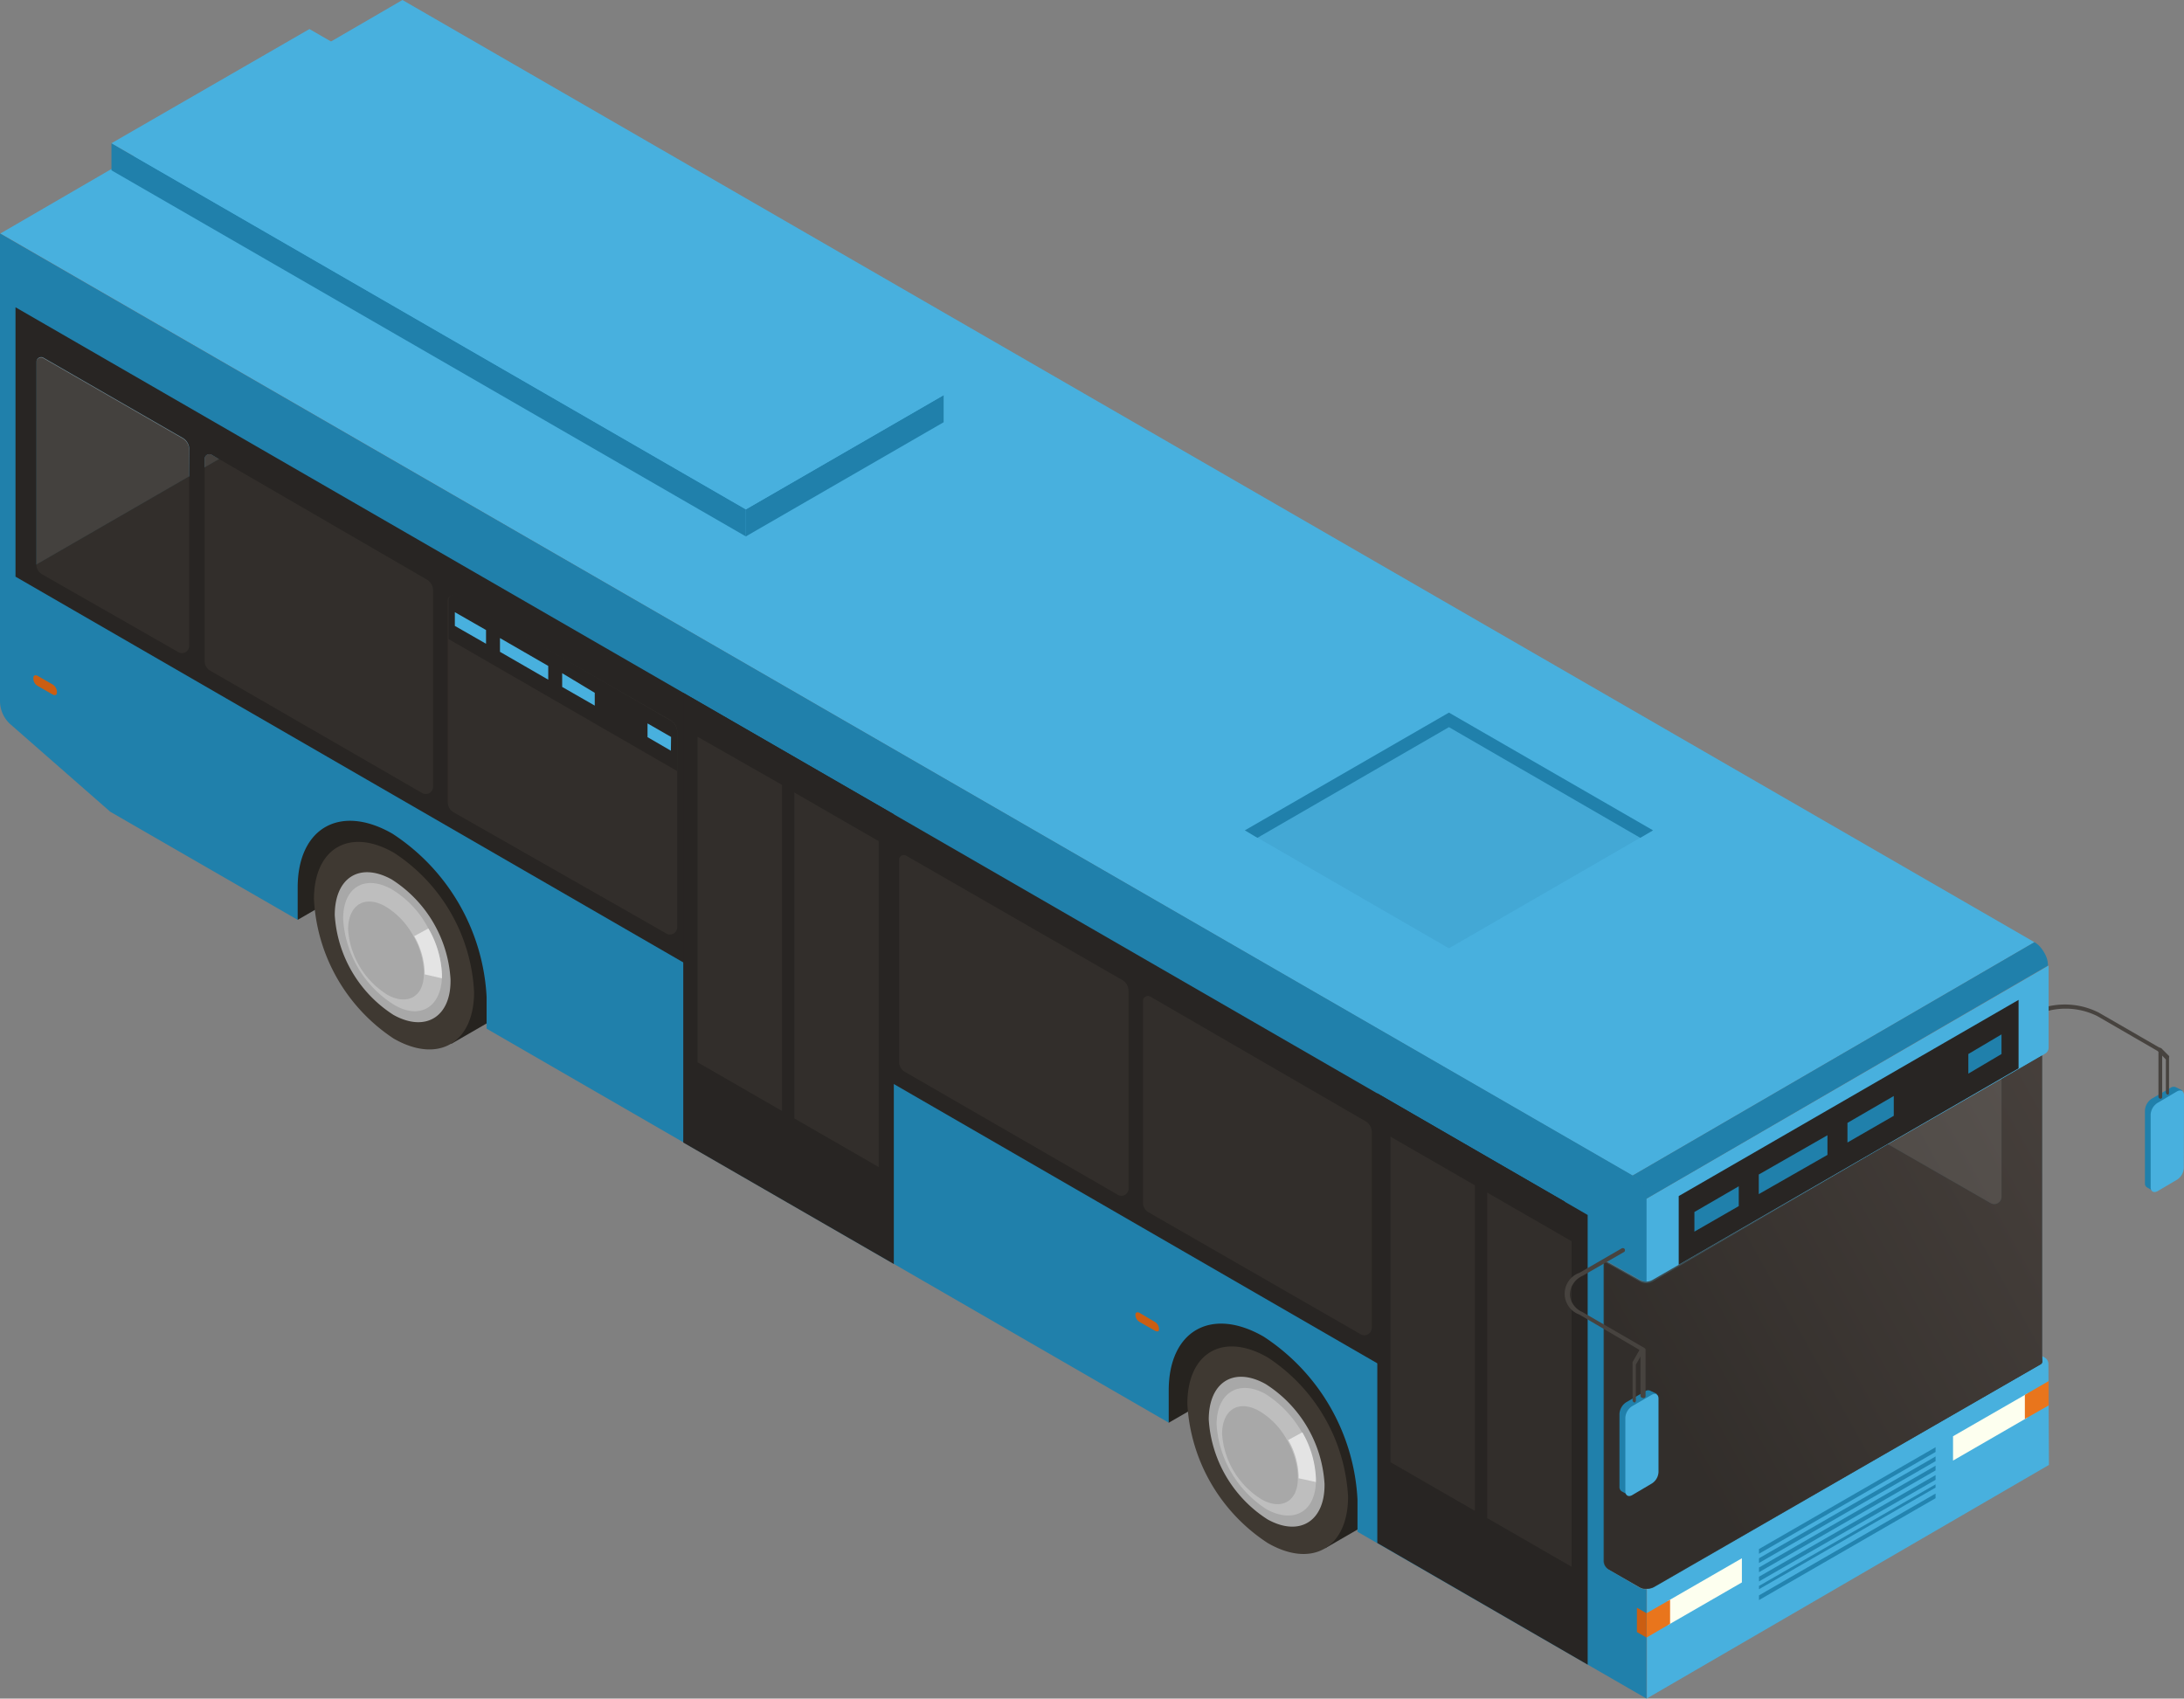 <svg xmlns="http://www.w3.org/2000/svg" xmlns:xlink="http://www.w3.org/1999/xlink" width="198.831" height="154.652" viewBox="0 0 198.831 154.652">
  <rect x="0" y="0" width="198.831" height="154.652" fill="#808080" stroke="none"/>
  <defs>
    <linearGradient id="linear-gradient" x1="0.173" y1="0.7" x2="1.038" y2="0.117" gradientUnits="objectBoundingBox">
      <stop offset="0" stop-color="#35312d"/>
      <stop offset="1" stop-color="#4d4641"/>
    </linearGradient>
  </defs>
  <g id="v1" transform="translate(-865.84 -1923.723)">
    <path id="Path_231" data-name="Path 231" d="M112.152,55.445a.465.465,0,0,0-.447,0l-1.786,1.036a1.376,1.376,0,0,0-.607,1.054v6.628a.393.393,0,0,0,.2.393l.536.322,2.662-9.164Z" transform="translate(951.804 1967.283)" fill="#2080ab"/>
    <path id="Path_232" data-name="Path 232" d="M112.637,56.011c0-.393-.286-.536-.625-.357l-1.786,1.054a1.358,1.358,0,0,0-.625,1.054v6.628c0,.393.286.536.625.357l1.786-1.054a1.34,1.34,0,0,0,.607-1.054Z" transform="translate(952.034 1967.432)" fill="#48b0de"/>
    <path id="Path_233" data-name="Path 233" d="M117.008,59.777a.2.2,0,0,1-.2-.2V55.472l-5.556-3.216a6.467,6.467,0,0,0-5.788,0l-3.805,2.162a.2.2,0,0,1-.268,0,.214.214,0,0,1,0-.286l3.805-2.2a6.842,6.842,0,0,1,6.181,0l5.663,3.269a.232.232,0,0,1,.107.179V59.67A.2.2,0,0,1,117.008,59.777Z" transform="translate(945.537 1963.987)" fill="#47433f"/>
    <path id="Path_234" data-name="Path 234" d="M110.9,57.664a.2.2,0,0,1-.2-.2v-3l-.679-.715a.2.2,0,0,1,.286-.286l.679.679a.161.161,0,0,1,0,.143v3.18A.2.2,0,0,1,110.9,57.664Z" transform="translate(952.322 1965.725)" fill="#47433f"/>
    <path id="Path_235" data-name="Path 235" d="M66.563,63.77l-8.843,2.7.75,7.592,2.537,5.324L77.621,69.79Z" transform="translate(911.233 1973.875)" fill="#26231f"/>
    <path id="Path_236" data-name="Path 236" d="M22.181,38.13l-8.861,2.7.768,7.592,2.537,5.341,16.6-9.593Z" transform="translate(876.315 1953.71)" fill="#26231f"/>
    <path id="Path_237" data-name="Path 237" d="M71.488,68.131a5.163,5.163,0,0,0-5.234-.482L61.68,70.293,72.131,88.157,76.7,85.513a5.127,5.127,0,0,0,2.09-4.7A16.185,16.185,0,0,0,71.488,68.131Z" transform="translate(914.347 1976.534)" fill="#26231f"/>
    <path id="Cylinder_face" data-name="Cylinder face" d="M75.141,82.3c0,4.663-3.287,6.556-7.324,4.216A16.167,16.167,0,0,1,60.51,73.852c0-4.68,3.269-6.556,7.307-4.234A16.2,16.2,0,0,1,75.141,82.3Z" transform="translate(913.427 1977.691)" fill="#3f3932"/>
    <path id="Path_238" data-name="Path 238" d="M66.959,83.159A11.648,11.648,0,0,1,61.6,74.066c0-3.394,2.269-4.859,5.181-3.233a11.594,11.594,0,0,1,5.359,9.075C72.194,83.32,69.871,84.767,66.959,83.159Z" transform="translate(914.285 1978.906)" fill="#a8a8a8"/>
    <path id="Path_239" data-name="Path 239" d="M65.853,80.139a7.61,7.61,0,0,1-3.573-5.931c0-2.215,1.483-3.162,3.376-2.108a7.574,7.574,0,0,1,3.573,5.931C69.283,80.246,67.764,81.193,65.853,80.139Z" transform="translate(914.819 1980.087)" fill="#a8a8a8"/>
    <path id="Path_240" data-name="Path 240" d="M71.039,79.368v-.339a9.968,9.968,0,0,0-4.573-7.735C63.983,69.918,62,71.2,62,74.063A9.933,9.933,0,0,0,66.573,81.8C69,83.1,70.932,82.03,71.039,79.368Zm-4.966,1.5A7.61,7.61,0,0,1,62.5,74.938c0-2.215,1.483-3.162,3.376-2.108a6.878,6.878,0,0,1,2.572,2.715,7.02,7.02,0,0,1,.947,3.216v.268c-.018,2.019-1.5,2.894-3.323,1.84Z" transform="translate(914.599 1979.356)" fill="#bebebe"/>
    <path id="Path_241" data-name="Path 241" d="M66.936,73l-1.286.7a7.021,7.021,0,0,1,.947,3.216v.268l1.572.339V77.18A9.075,9.075,0,0,0,66.936,73Z" transform="translate(917.47 1981.134)" fill="#e4e4e4"/>
    <path id="Path_242" data-name="Path 242" d="M26.948,42.435a5.109,5.109,0,0,0-5.234-.482L17.14,44.578,27.609,62.443,32.182,59.8a5.181,5.181,0,0,0,2.09-4.716,16.078,16.078,0,0,0-7.324-12.648Z" transform="translate(879.319 1956.319)" fill="#26231f"/>
    <path id="Cylinder_face-2" data-name="Cylinder face" d="M30.577,56.578c0,4.663-3.287,6.556-7.324,4.234A16.2,16.2,0,0,1,16,48.128c0-4.663,3.269-6.556,7.307-4.216A16.078,16.078,0,0,1,30.577,56.578Z" transform="translate(878.423 1957.468)" fill="#3f3932"/>
    <path id="Path_243" data-name="Path 243" d="M22.419,57.453A11.665,11.665,0,0,1,17.06,48.36c0-3.412,2.269-4.859,5.181-3.251A11.594,11.594,0,0,1,27.6,54.2C27.671,57.614,25.331,59.061,22.419,57.453Z" transform="translate(879.256 1958.683)" fill="#a8a8a8"/>
    <path id="Path_244" data-name="Path 244" d="M21.313,54.436a7.628,7.628,0,0,1-3.573-5.931c0-2.233,1.483-3.18,3.376-2.126a7.592,7.592,0,0,1,3.573,5.931C24.743,54.544,23.224,55.49,21.313,54.436Z" transform="translate(879.791 1959.859)" fill="#a8a8a8"/>
    <path id="Path_245" data-name="Path 245" d="M26.476,53.678v-.357a9.075,9.075,0,0,0-1.233-4.18A8.932,8.932,0,0,0,21.9,45.568c-2.483-1.376-4.448-.143-4.413,2.751a9.933,9.933,0,0,0,4.573,7.735C24.439,57.5,26.351,56.322,26.476,53.678Zm-4.966,1.5a7.628,7.628,0,0,1-3.573-5.931c0-2.233,1.483-3.18,3.376-2.126a7,7,0,0,1,2.572,2.715,7.146,7.146,0,0,1,.947,3.216v.268C24.815,55.357,23.332,56.179,21.51,55.179Z" transform="translate(879.594 1959.117)" fill="#bebebe"/>
    <path id="Path_246" data-name="Path 246" d="M22.4,47.32l-1.286.7a7.146,7.146,0,0,1,.947,3.216V51.5l1.572.357V51.5A9.075,9.075,0,0,0,22.4,47.32Z" transform="translate(882.441 1960.938)" fill="#e4e4e4"/>
    <path id="Path_247" data-name="Path 247" d="M122.219,85.493a.661.661,0,0,0-.339-.59l-.25-.143V57.41l.286-.179a.625.625,0,0,0,.322-.554V49.21L85.579,70.469V77.99a1.09,1.09,0,0,1-.572-.143l-3.18-1.786H81.72v27.386a.893.893,0,0,0,.5.768l2.715,1.554a1.322,1.322,0,0,0,.732.2v9.968l36.6-21.259Zm-4.27-15.22a.661.661,0,0,1-.983.572l-9.343-5.359,10.326-5.931Z" transform="translate(930.108 1962.424)" fill="#48b0de"/>
    <path id="Path_248" data-name="Path 248" d="M121.613,81.15V53.8l-3.68,2.144V66.662a.661.661,0,0,1-.983.572l-9.343-5.359L86.17,74.38a1.215,1.215,0,0,1-.607.143,1.2,1.2,0,0,1-.536-.143l-3.18-1.786H81.74V99.837a.893.893,0,0,0,.464.768l2.715,1.554a1.286,1.286,0,0,0,.357.161,1.339,1.339,0,0,0,.375,0,1.268,1.268,0,0,0,.715-.2L121.506,81.9a.286.286,0,0,0,.143-.25Z" transform="translate(930.123 1966.034)" fill="#282523"/>
    <path id="Path_249" data-name="Path 249" d="M.02,21.259,36.624,0,185.2,85.785l-36.6,21.259Z" transform="translate(865.855 1923.723)" fill="#48b0de"/>
    <path id="Path_250" data-name="Path 250" d="M120.812,49.217a3.359,3.359,0,0,0-.482-.75,2.108,2.108,0,0,0-.536-.447L83.19,69.279a1.787,1.787,0,0,1,.536.464,2.894,2.894,0,0,1,.482.732,2.323,2.323,0,0,1,.214.929l36.6-21.259A2.2,2.2,0,0,0,120.812,49.217Z" transform="translate(931.264 1961.488)" fill="#2080ab"/>
    <path id="Path_251" data-name="Path 251" d="M149.15,135.129l-2.662-1.572a.893.893,0,0,1-.447-.786V105.4h.107l3.18,1.786a1.09,1.09,0,0,0,.572.143V99.811a2.715,2.715,0,0,0-1.233-2.126L0,11.9V54.471A2.84,2.84,0,0,0,.965,56.6l9.075,7.95L27.1,74.39V71.46c0-5.449,3.877-7.646,8.629-4.913A18.918,18.918,0,0,1,44.3,81.393V84.3l62.1,35.872v-2.93c0-5.449,3.877-7.646,8.629-4.913a18.865,18.865,0,0,1,8.557,14.845v2.93L149.9,145.294v-9.95a1.322,1.322,0,0,1-.75-.214ZM17.221,34.016l-13.9,8.021V23.583a.429.429,0,0,1,.643-.375L16.65,30.515a1.215,1.215,0,0,1,.59,1.018Zm1.411-.822v-.768a.429.429,0,0,1,.643-.375l.661.393Z" transform="translate(865.84 1933.082)" fill="#2080ab"/>
    <path id="Cube_face_-_left" data-name="Cube face - left" d="M63.436,40.635,5.68,7.3V9.765L63.436,43.1Z" transform="translate(870.307 1929.464)" fill="#2080ab"/>
    <path id="Cube_face_-_right" data-name="Cube face - right" d="M56.017,22.605,38.01,33V30.537l18.007-10.4Z" transform="translate(895.732 1939.562)" fill="#2080ab"/>
    <path id="Cube_face_-_top" data-name="Cube face - top" d="M63.436,45.212,5.68,11.877,23.705,1.48,81.443,34.815Z" transform="translate(870.307 1924.887)" fill="#48b0de"/>
    <path id="Path_252" data-name="Path 252" d="M.79,15.66V40.188l141.04,81.48V97.086Zm15.81,15.4L2.7,39.08V20.626a.429.429,0,0,1,.643-.375l12.684,7.307a1.215,1.215,0,0,1,.59,1.018Zm1.411-.822v-.768a.429.429,0,0,1,.643-.375l.661.393Z" transform="translate(866.461 1936.039)" fill="#282523"/>
    <path id="Path_253" data-name="Path 253" d="M89.341,107.741,70.19,96.665V55.72L89.341,66.8Z" transform="translate(921.04 1967.544)" fill="#282523"/>
    <path id="Path_254" data-name="Path 254" d="M53.989,87.313,34.82,76.255V35.31L53.989,46.368Z" transform="translate(893.224 1951.493)" fill="#282523"/>
    <path id="Path_255" data-name="Path 255" d="M85.007,74.245l-3.18-1.786H81.72V99.844a.893.893,0,0,0,.5.768l2.715,1.554a1.411,1.411,0,0,0,1.447,0l35.139-20.258a.286.286,0,0,0,.143-.25V53.79L86.15,74.245A1.179,1.179,0,0,1,85.007,74.245Z" transform="translate(930.108 1966.026)" opacity="0.8" fill="url(#linear-gradient)"/>
    <path id="Path_256" data-name="Path 256" d="M69.735,86.813l-7.682-4.43V52.746l7.682,4.377ZM78.542,62.25l-7.682-4.43V87.492l7.682,4.43Zm54.272,60.971-7.682-4.43V89.153l7.682,4.43Zm8.807-24.546-7.682-4.43v29.637l7.682,4.43Zm-41.41-4.287L80.9,83.24a1.054,1.054,0,0,1-.5-.875V63.947a.429.429,0,0,1,.643-.375L100.694,74.88a1.125,1.125,0,0,1,.59,1.018V93.762a.661.661,0,0,1-1.072.625Zm23.224,12.237V88.76a1.161,1.161,0,0,0-.59-1.018L103.266,76.4a.447.447,0,0,0-.661.375v18.4a.983.983,0,0,0,.518.875l19.294,11.094a.661.661,0,0,0,1-.518ZM37.972,57.3V39.437a1.161,1.161,0,0,0-.59-1.018L17.821,27.075a.429.429,0,0,0-.643.375v18.4a.983.983,0,0,0,.5.875L36.989,57.873a.661.661,0,0,0,.983-.572ZM60.2,70.128V52.263a1.215,1.215,0,0,0-.59-1.018L39.955,39.955a.429.429,0,0,0-.643.375v18.4a1.036,1.036,0,0,0,.5.875L59.284,70.7a.661.661,0,0,0,.911-.572ZM15.766,44.475V26.61a1.215,1.215,0,0,0-.59-1.018L2.493,18.285a.429.429,0,0,0-.643.375v18.4a1.036,1.036,0,0,0,.5.875l12.505,7.146a.661.661,0,0,0,.911-.607Z" transform="translate(867.295 1938.058)" fill="#35312d" opacity="0.8"/>
    <path id="Path_257" data-name="Path 257" d="M85.371,70.916a.447.447,0,0,0-.447,0l-1.786,1.036a1.358,1.358,0,0,0-.607,1.054v6.628a.482.482,0,0,0,.179.411l.536.3,2.68-9.164Z" transform="translate(930.744 1979.448)" fill="#2080ab"/>
    <path id="Path_258" data-name="Path 258" d="M85.849,71.468c0-.393-.286-.536-.625-.339l-1.786,1.036a1.34,1.34,0,0,0-.607,1.054V79.9c0,.393.286.554.625.357L85.242,79.2a1.3,1.3,0,0,0,.607-1.054Z" transform="translate(930.981 1979.593)" fill="#48b0de"/>
    <path id="Path_259" data-name="Path 259" d="M86.852,77.256a.214.214,0,0,1-.214-.2V72.933l-5.556-3.269a2.019,2.019,0,0,1,0-3.805l3.805-2.2a.232.232,0,0,1,.286,0,.214.214,0,0,1,0,.286l-3.787,2.179a1.947,1.947,0,0,0-1.179,1.751,1.894,1.894,0,0,0,1.143,1.554L86.995,72.7a.2.2,0,0,1,.107.179v4.252a.2.2,0,0,1-.25.125Z" transform="translate(928.549 1973.751)" fill="#47433f"/>
    <path id="Path_260" data-name="Path 260" d="M83.4,73.69a.214.214,0,0,1-.2-.214V70.117a.232.232,0,0,1,0-.107l.732-1.286a.2.2,0,0,1,.268,0,.214.214,0,0,1,0,.286l-.7,1.233v3.3A.232.232,0,0,1,83.4,73.69Z" transform="translate(931.269 1977.729)" fill="#47433f"/>
    <path id="Path_261" data-name="Path 261" d="M100.6,47.039,82.019,57.775,63.44,47.039,82.019,36.32Z" transform="translate(915.732 1952.287)" fill="#3695bf" opacity="0.3"/>
    <path id="Path_262" data-name="Path 262" d="M82.019,37.642,99.437,47.718l1.161-.679L82.019,36.32,63.44,47.039l1.143.679Z" transform="translate(915.732 1952.287)" fill="#2080ab"/>
    <path id="Path_263" data-name="Path 263" d="M91.743,81.617,84.99,85.512v-2.2l6.753-3.894Z" transform="translate(932.679 1986.182)" fill="#fdffef"/>
    <path id="Path_264" data-name="Path 264" d="M86.054,83.727,83.91,84.978V82.763l2.144-1.233Z" transform="translate(931.83 1987.842)" fill="#e9751c"/>
    <path id="Path_265" data-name="Path 265" d="M83.42,84.155l.875.5V82.44l-.875-.5Z" transform="translate(931.445 1988.164)" fill="#cb5e12"/>
    <path id="Path_266" data-name="Path 266" d="M99.53,77.13l6.771-3.912v-2.2L99.53,74.914Z" transform="translate(944.114 1979.576)" fill="#fdffef"/>
    <path id="Path_267" data-name="Path 267" d="M103.19,73.838l2.162-1.233V70.39l-2.162,1.251Z" transform="translate(946.993 1979.081)" fill="#e9751c"/>
    <path id="Path_268" data-name="Path 268" d="M105.718,74.189,89.64,83.46v-.429l16.078-9.272Zm0,.411L89.64,83.871V84.3l16.078-9.272Zm0,.84L89.64,84.711v.429l16.078-9.272Zm0,.857L89.64,85.551v.429l16.078-9.254Zm0,.84L89.64,86.39v.3l16.078-9.254Zm0,.84L89.64,87.248v.429L105.718,78.4Z" transform="translate(936.336 1981.731)" fill="#2080ab" opacity="0.9"/>
    <path id="Path_269" data-name="Path 269" d="M116.491,57.195,85.55,75.077V68.824L116.491,50.96Z" transform="translate(933.12 1963.8)" fill="#282523"/>
    <path id="Path_270" data-name="Path 270" d="M90.387,68.351,86.35,70.674V68.887l4.037-2.34ZM98.462,61.9,92.21,65.475v1.786l6.253-3.573Zm6.038-3.573-4.216,2.447v1.786l4.216-2.43Zm9.808-5.609-3.019,1.786v1.786l3.019-1.786Z" transform="translate(933.749 1965.185)" fill="#2080ab"/>
    <path id="Path_271" data-name="Path 271" d="M103.8,94.09l-1.393-.8a.75.75,0,0,1-.375-.59v-.071c0-.2.161-.268.375-.161l1.393.822a.768.768,0,0,1,.375.572v.161C104.17,94.144,104.063,94.215,103.8,94.09ZM3.844,36.013v-.161a.84.84,0,0,0-.375-.59l-1.393-.8c-.214-.107-.375,0-.375.161v.161a.786.786,0,0,0,.375.59l1.393.8C3.665,36.281,3.844,36.21,3.844,36.013Z" transform="translate(867.177 1950.789)" fill="#cb5e12"/>
    <path id="Path_272" data-name="Path 272" d="M23.5,30.385a.429.429,0,0,0-.643.375v3.573L43.672,46.356V42.783a1.215,1.215,0,0,0-.59-1.018Z" transform="translate(883.818 1947.574)" fill="#282523"/>
    <path id="Path_273" data-name="Path 273" d="M26.02,34.076l-2.84-1.626V31.2l2.84,1.626Zm5.663,2.019-4.395-2.537v1.251l4.395,2.537Zm4.234,2.447-2.965-1.786v1.251l2.965,1.7Zm6.949,4.019-2.144-1.233V42.58l2.126,1.233Z" transform="translate(884.069 1948.26)" fill="#48b0de"/>
  </g>
</svg>
